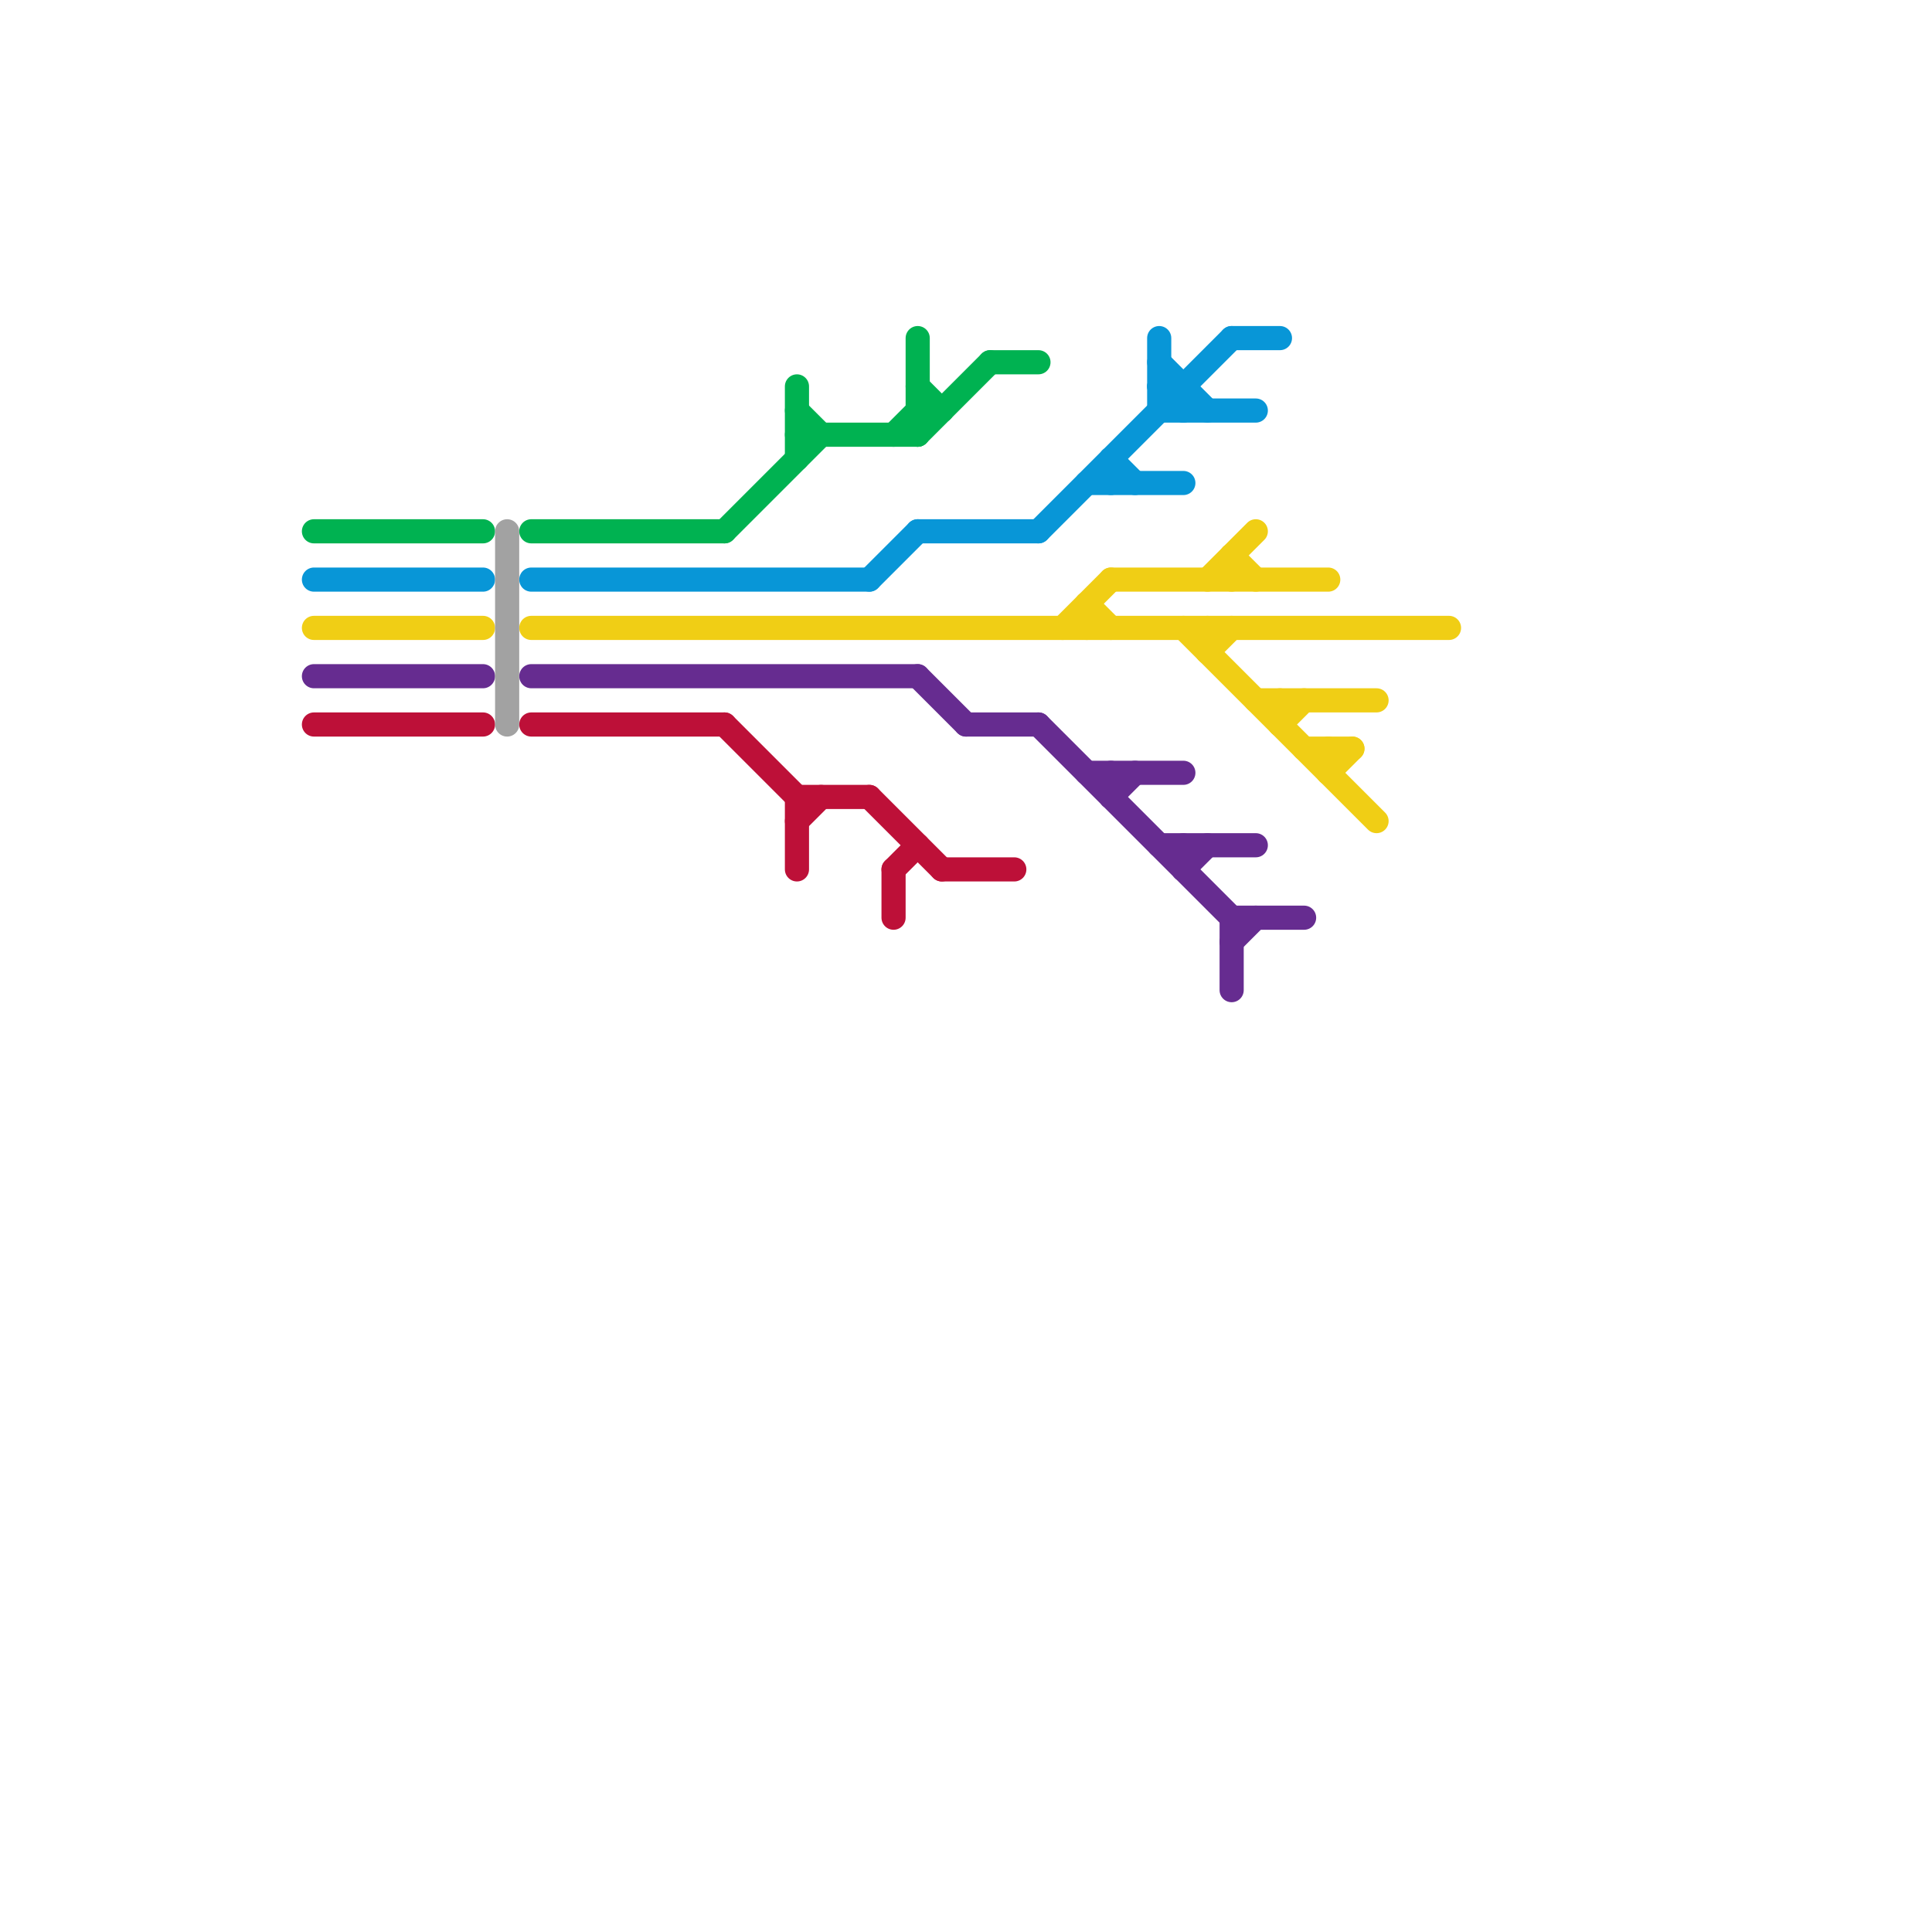 
<svg version="1.1" xmlns="http://www.w3.org/2000/svg" viewBox="0 0 80 80">
<style>text { font: 1px Helvetica; font-weight: 600; white-space: pre; dominant-baseline: central; } line { stroke-width: 1; fill: none; stroke-linecap: round; stroke-linejoin: round; } .c0 { stroke: #00b251 } .c1 { stroke: #0896d7 } .c2 { stroke: #f0ce15 } .c3 { stroke: #662c90 } .c4 { stroke: #bd1038 } .c5 { stroke: #a2a2a2 }</style><defs><g id="wm-xf"><circle r="1.2" fill="#000"/><circle r="0.9" fill="#fff"/><circle r="0.6" fill="#000"/><circle r="0.3" fill="#fff"/></g><g id="wm"><circle r="0.6" fill="#000"/><circle r="0.3" fill="#fff"/></g></defs><line class="c0" x1="38" y1="18" x2="41" y2="15"/><line class="c0" x1="38" y1="17" x2="39" y2="17"/><line class="c0" x1="33" y1="17" x2="34" y2="18"/><line class="c0" x1="38" y1="14" x2="38" y2="18"/><line class="c0" x1="30" y1="22" x2="34" y2="18"/><line class="c0" x1="22" y1="22" x2="30" y2="22"/><line class="c0" x1="41" y1="15" x2="43" y2="15"/><line class="c0" x1="38" y1="16" x2="39" y2="17"/><line class="c0" x1="37" y1="18" x2="38" y2="17"/><line class="c0" x1="33" y1="18" x2="38" y2="18"/><line class="c0" x1="33" y1="16" x2="33" y2="19"/><line class="c0" x1="13" y1="22" x2="20" y2="22"/><line class="c1" x1="13" y1="24" x2="20" y2="24"/><line class="c1" x1="48" y1="16" x2="49" y2="16"/><line class="c1" x1="46" y1="19" x2="47" y2="20"/><line class="c1" x1="22" y1="24" x2="36" y2="24"/><line class="c1" x1="48" y1="17" x2="52" y2="17"/><line class="c1" x1="48" y1="14" x2="48" y2="17"/><line class="c1" x1="46" y1="19" x2="46" y2="20"/><line class="c1" x1="51" y1="14" x2="53" y2="14"/><line class="c1" x1="43" y1="22" x2="51" y2="14"/><line class="c1" x1="49" y1="16" x2="49" y2="17"/><line class="c1" x1="36" y1="24" x2="38" y2="22"/><line class="c1" x1="48" y1="15" x2="50" y2="17"/><line class="c1" x1="48" y1="16" x2="49" y2="17"/><line class="c1" x1="38" y1="22" x2="43" y2="22"/><line class="c1" x1="45" y1="20" x2="49" y2="20"/><line class="c2" x1="13" y1="26" x2="20" y2="26"/><line class="c2" x1="44" y1="26" x2="46" y2="24"/><line class="c2" x1="52" y1="29" x2="57" y2="29"/><line class="c2" x1="55" y1="32" x2="56" y2="31"/><line class="c2" x1="50" y1="27" x2="51" y2="26"/><line class="c2" x1="51" y1="23" x2="52" y2="24"/><line class="c2" x1="53" y1="29" x2="53" y2="30"/><line class="c2" x1="50" y1="26" x2="50" y2="27"/><line class="c2" x1="22" y1="26" x2="60" y2="26"/><line class="c2" x1="51" y1="23" x2="51" y2="24"/><line class="c2" x1="53" y1="30" x2="54" y2="29"/><line class="c2" x1="49" y1="26" x2="57" y2="34"/><line class="c2" x1="45" y1="25" x2="46" y2="26"/><line class="c2" x1="50" y1="24" x2="52" y2="22"/><line class="c2" x1="46" y1="24" x2="55" y2="24"/><line class="c2" x1="54" y1="31" x2="56" y2="31"/><line class="c2" x1="55" y1="31" x2="55" y2="32"/><line class="c2" x1="45" y1="25" x2="45" y2="26"/><line class="c3" x1="38" y1="28" x2="40" y2="30"/><line class="c3" x1="48" y1="35" x2="52" y2="35"/><line class="c3" x1="13" y1="28" x2="20" y2="28"/><line class="c3" x1="46" y1="33" x2="47" y2="32"/><line class="c3" x1="45" y1="32" x2="49" y2="32"/><line class="c3" x1="49" y1="36" x2="50" y2="35"/><line class="c3" x1="51" y1="38" x2="54" y2="38"/><line class="c3" x1="49" y1="35" x2="49" y2="36"/><line class="c3" x1="51" y1="38" x2="51" y2="41"/><line class="c3" x1="43" y1="30" x2="51" y2="38"/><line class="c3" x1="46" y1="32" x2="46" y2="33"/><line class="c3" x1="51" y1="39" x2="52" y2="38"/><line class="c3" x1="40" y1="30" x2="43" y2="30"/><line class="c3" x1="22" y1="28" x2="38" y2="28"/><line class="c4" x1="13" y1="30" x2="20" y2="30"/><line class="c4" x1="37" y1="36" x2="37" y2="38"/><line class="c4" x1="37" y1="36" x2="38" y2="35"/><line class="c4" x1="22" y1="30" x2="30" y2="30"/><line class="c4" x1="39" y1="36" x2="42" y2="36"/><line class="c4" x1="30" y1="30" x2="33" y2="33"/><line class="c4" x1="33" y1="33" x2="36" y2="33"/><line class="c4" x1="36" y1="33" x2="39" y2="36"/><line class="c4" x1="33" y1="33" x2="33" y2="36"/><line class="c4" x1="33" y1="34" x2="34" y2="33"/><line class="c5" x1="21" y1="22" x2="21" y2="30"/>
</svg>
